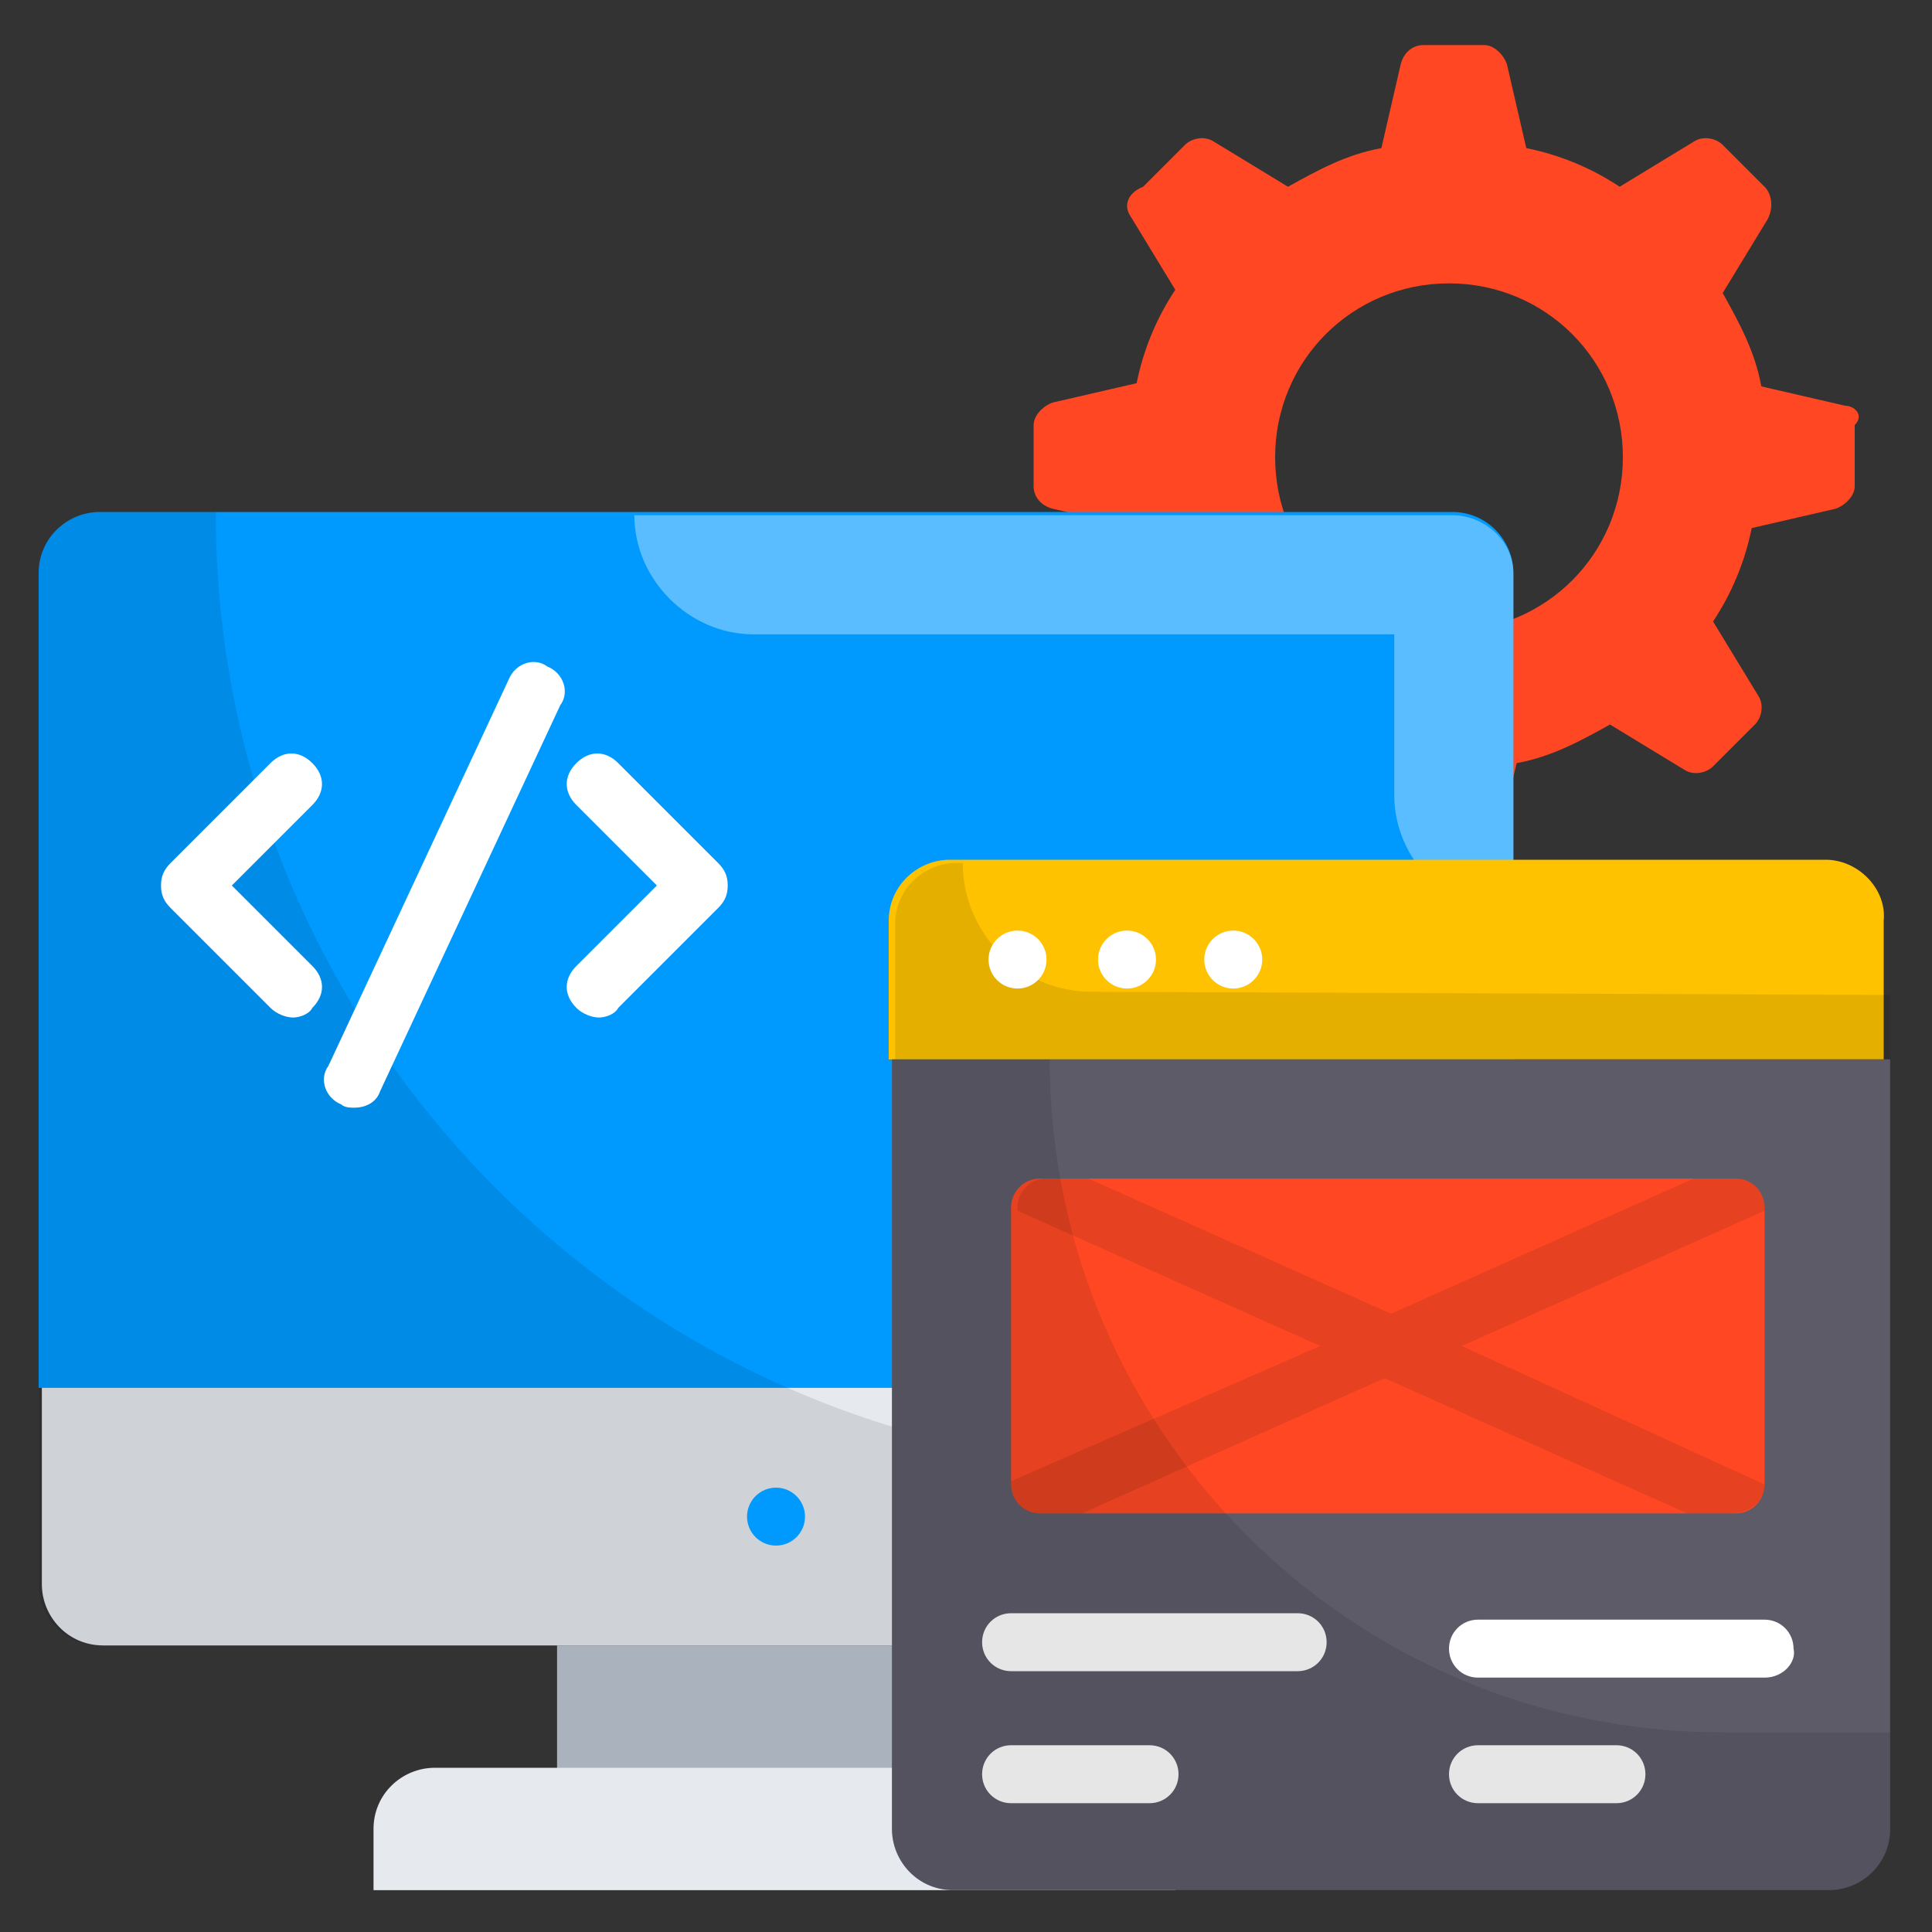 <?xml version="1.0" encoding="UTF-8"?>
<!-- Generator: Adobe Illustrator 28.1.0, SVG Export Plug-In . SVG Version: 6.00 Build 0)  -->
<svg xmlns="http://www.w3.org/2000/svg" xmlns:xlink="http://www.w3.org/1999/xlink" version="1.1" id="Layer_1" x="0px" y="0px" width="60px" height="60px" viewBox="0 0 60 60" style="enable-background:new 0 0 60 60;" xml:space="preserve">
<rect x="0" y="0" width="60" height="60" fill="#333333" stroke="none"/>
<style type="text/css">
	.st0{fill:#FF4823;}
	.st1{fill:#009AFF;}
	.st2{opacity:0.35;fill:#FFFFFF;enable-background:new    ;}
	.st3{fill:#E6E9EE;}
	.st4{opacity:0.1;enable-background:new    ;}
	.st5{fill:#AAB2BD;}
	.st6{fill:#FEC200;}
	.st7{fill:#FFFFFF;}
	.st8{fill:#5D5B68;}
</style>
<g>
	<path class="st0" d="M57.3,12.6l-2.6-0.6c-0.2-1.1-0.7-2-1.2-2.9l1.4-2.3C55.1,6.4,55,6,54.8,5.8l-1.3-1.3   c-0.2-0.2-0.6-0.3-0.9-0.1l-2.3,1.4c-0.9-0.6-1.9-1-2.9-1.2l-0.6-2.6c-0.1-0.3-0.4-0.6-0.7-0.6h-1.9c-0.3,0-0.6,0.2-0.7,0.6   l-0.6,2.6c-1.1,0.2-2,0.7-2.9,1.2l-2.3-1.4c-0.3-0.2-0.7-0.1-0.9,0.1l-1.3,1.3C35,6,34.9,6.4,35.1,6.7L36.5,9   c-0.6,0.9-1,1.9-1.2,2.9l-2.6,0.6c-0.3,0.1-0.6,0.4-0.6,0.7v1.9c0,0.3,0.2,0.6,0.6,0.7l2.6,0.6c0.2,1.1,0.7,2,1.2,2.9l-1.4,2.3   c-0.2,0.3-0.1,0.7,0.1,0.9l1.3,1.3c0.2,0.2,0.6,0.3,0.9,0.1l2.3-1.4c0.9,0.6,1.9,1,2.9,1.2l0.6,2.6c0.1,0.3,0.4,0.6,0.7,0.6h1.9   c0.3,0,0.6-0.2,0.7-0.6l0.6-2.6c1.1-0.2,2-0.7,2.9-1.2l2.3,1.4c0.3,0.2,0.7,0.1,0.9-0.1l1.3-1.3c0.2-0.2,0.3-0.6,0.1-0.9l-1.4-2.3   c0.6-0.9,1-1.9,1.2-2.9l2.6-0.6c0.3-0.1,0.6-0.4,0.6-0.7v-1.9C57.9,12.9,57.6,12.6,57.3,12.6L57.3,12.6z M45,19.6   c-3,0-5.4-2.4-5.4-5.4S42,8.8,45,8.8s5.4,2.4,5.4,5.4S48,19.6,45,19.6L45,19.6z"></path>
	<path class="st1" d="M47,17.8c0-1-0.8-1.9-1.9-1.9h-42c-1,0-1.9,0.8-1.9,1.9v25.3H47L47,17.8z"></path>
	<path class="st2" d="M45.1,16H19.7c0,2,1.7,3.7,3.7,3.7h19.9v5c0,2,1.7,3.7,3.7,3.7V17.8C47,16.8,46.1,16,45.1,16L45.1,16z"></path>
	<path class="st3" d="M1.3,43.1v6.1c0,1,0.8,1.9,1.9,1.9h42c1,0,1.9-0.8,1.9-1.9v-6.1H1.3z"></path>
	<path class="st4" d="M36.4,45.6C20,45.6,6.7,32.3,6.7,15.9H3.1c-1,0-1.9,0.8-1.9,1.9v31.4c0,1,0.8,1.9,1.9,1.9h41.9   c1,0,1.9-0.8,1.9-1.9v-3.6L36.4,45.6z"></path>
	<path class="st5" d="M17.3,51.1h13.6v3.9H17.3V51.1z"></path>
	<path class="st3" d="M34.7,54.9H13.5c-1,0-1.9,0.8-1.9,1.9v1.9h24.9v-1.9C36.6,55.8,35.8,54.9,34.7,54.9z"></path>
	<path class="st6" d="M56.7,26.7H29.5c-1,0-1.9,0.8-1.9,1.9v4.3h30.9v-4.3C58.6,27.6,57.7,26.7,56.7,26.7L56.7,26.7z"></path>
	<path class="st4" d="M33.9,30.8c-2.2,0-4-1.8-4-4h-0.2c-1,0-1.9,0.8-1.9,1.9v4.3h30.9v-2.1L33.9,30.8L33.9,30.8z"></path>
	<g>
		<g>
			<g>
				<path class="st7" d="M9.1,31.6c-0.2,0-0.5-0.1-0.7-0.3l-3.1-3.1C5.1,28,5,27.8,5,27.5s0.1-0.5,0.3-0.7l3.1-3.1      c0.4-0.4,0.9-0.4,1.3,0c0.4,0.4,0.4,0.9,0,1.3l-2.5,2.5L9.7,30c0.4,0.4,0.4,0.9,0,1.3C9.6,31.5,9.3,31.6,9.1,31.6L9.1,31.6z"></path>
			</g>
			<g>
				<path class="st7" d="M18.6,31.6c-0.2,0-0.5-0.1-0.7-0.3c-0.4-0.4-0.4-0.9,0-1.3l2.5-2.5L17.9,25c-0.4-0.4-0.4-0.9,0-1.3      c0.4-0.4,0.9-0.4,1.3,0l3.1,3.1c0.2,0.2,0.3,0.4,0.3,0.7s-0.1,0.5-0.3,0.7l-3.1,3.1C19.1,31.5,18.8,31.6,18.6,31.6L18.6,31.6z"></path>
			</g>
		</g>
		<g>
			<path class="st7" d="M11,34.4c-0.1,0-0.3,0-0.4-0.1c-0.5-0.2-0.7-0.8-0.4-1.2l5.6-12c0.2-0.5,0.8-0.7,1.2-0.4     c0.5,0.2,0.7,0.8,0.4,1.2l-5.6,12C11.7,34.2,11.4,34.4,11,34.4L11,34.4z"></path>
		</g>
	</g>
	<path class="st8" d="M27.7,32.9v23.9c0,1,0.8,1.9,1.9,1.9h27.2c1,0,1.9-0.8,1.9-1.9V32.9L27.7,32.9z"></path>
	<path class="st0" d="M53.9,36.6H32.3c-0.5,0-0.9,0.4-0.9,0.9v8.6c0,0.5,0.4,0.9,0.9,0.9h21.6c0.5,0,0.9-0.4,0.9-0.9v-8.6   C54.8,37,54.4,36.6,53.9,36.6z"></path>
	<path class="st4" d="M54.8,46.1L54.8,46.1l-9.4-4.3l9.4-4.2v-0.1c0-0.5-0.4-0.9-0.9-0.9h-1.3l-9.4,4.2l-9.4-4.2h-1.3   c-0.5,0-0.9,0.4-0.9,0.9v0.1l9.4,4.2L31.4,46v0.1c0,0.5,0.4,0.9,0.9,0.9h1.3l9.4-4.2l9.4,4.2h1.3C54.4,47,54.8,46.6,54.8,46.1z"></path>
	<g>
		<circle class="st7" cx="31.6" cy="29.8" r="0.9"></circle>
		<circle class="st7" cx="35" cy="29.8" r="0.9"></circle>
		<circle class="st7" cx="38.3" cy="29.8" r="0.9"></circle>
	</g>
	<g>
		<g>
			<path class="st7" d="M40.3,51.9h-8.9c-0.5,0-0.9-0.4-0.9-0.9c0-0.5,0.4-0.9,0.9-0.9h8.9c0.5,0,0.9,0.4,0.9,0.9     C41.2,51.5,40.8,51.9,40.3,51.9z"></path>
		</g>
		<g>
			<path class="st7" d="M35.7,56h-4.3c-0.5,0-0.9-0.4-0.9-0.9c0-0.5,0.4-0.9,0.9-0.9h4.3c0.5,0,0.9,0.4,0.9,0.9     C36.6,55.6,36.2,56,35.7,56z"></path>
		</g>
	</g>
	<g>
		<g>
			<path class="st7" d="M54.8,52.1h-8.9c-0.5,0-0.9-0.4-0.9-0.9c0-0.5,0.4-0.9,0.9-0.9h8.9c0.5,0,0.9,0.4,0.9,0.9     C55.8,51.6,55.4,52.1,54.8,52.1z"></path>
		</g>
		<g>
			<path class="st7" d="M50.2,56h-4.3c-0.5,0-0.9-0.4-0.9-0.9c0-0.5,0.4-0.9,0.9-0.9h4.3c0.5,0,0.9,0.4,0.9,0.9     C51.1,55.6,50.7,56,50.2,56z"></path>
		</g>
	</g>
	<circle class="st1" cx="24.1" cy="47.1" r="0.9"></circle>
	<path class="st4" d="M53.5,53.8c-11.6,0-20.9-9.4-20.9-20.9h-4.9v23.9c0,1,0.8,1.9,1.9,1.9h27.2c1,0,1.9-0.8,1.9-1.9v-3L53.5,53.8   L53.5,53.8z"></path>
</g>
</svg>
